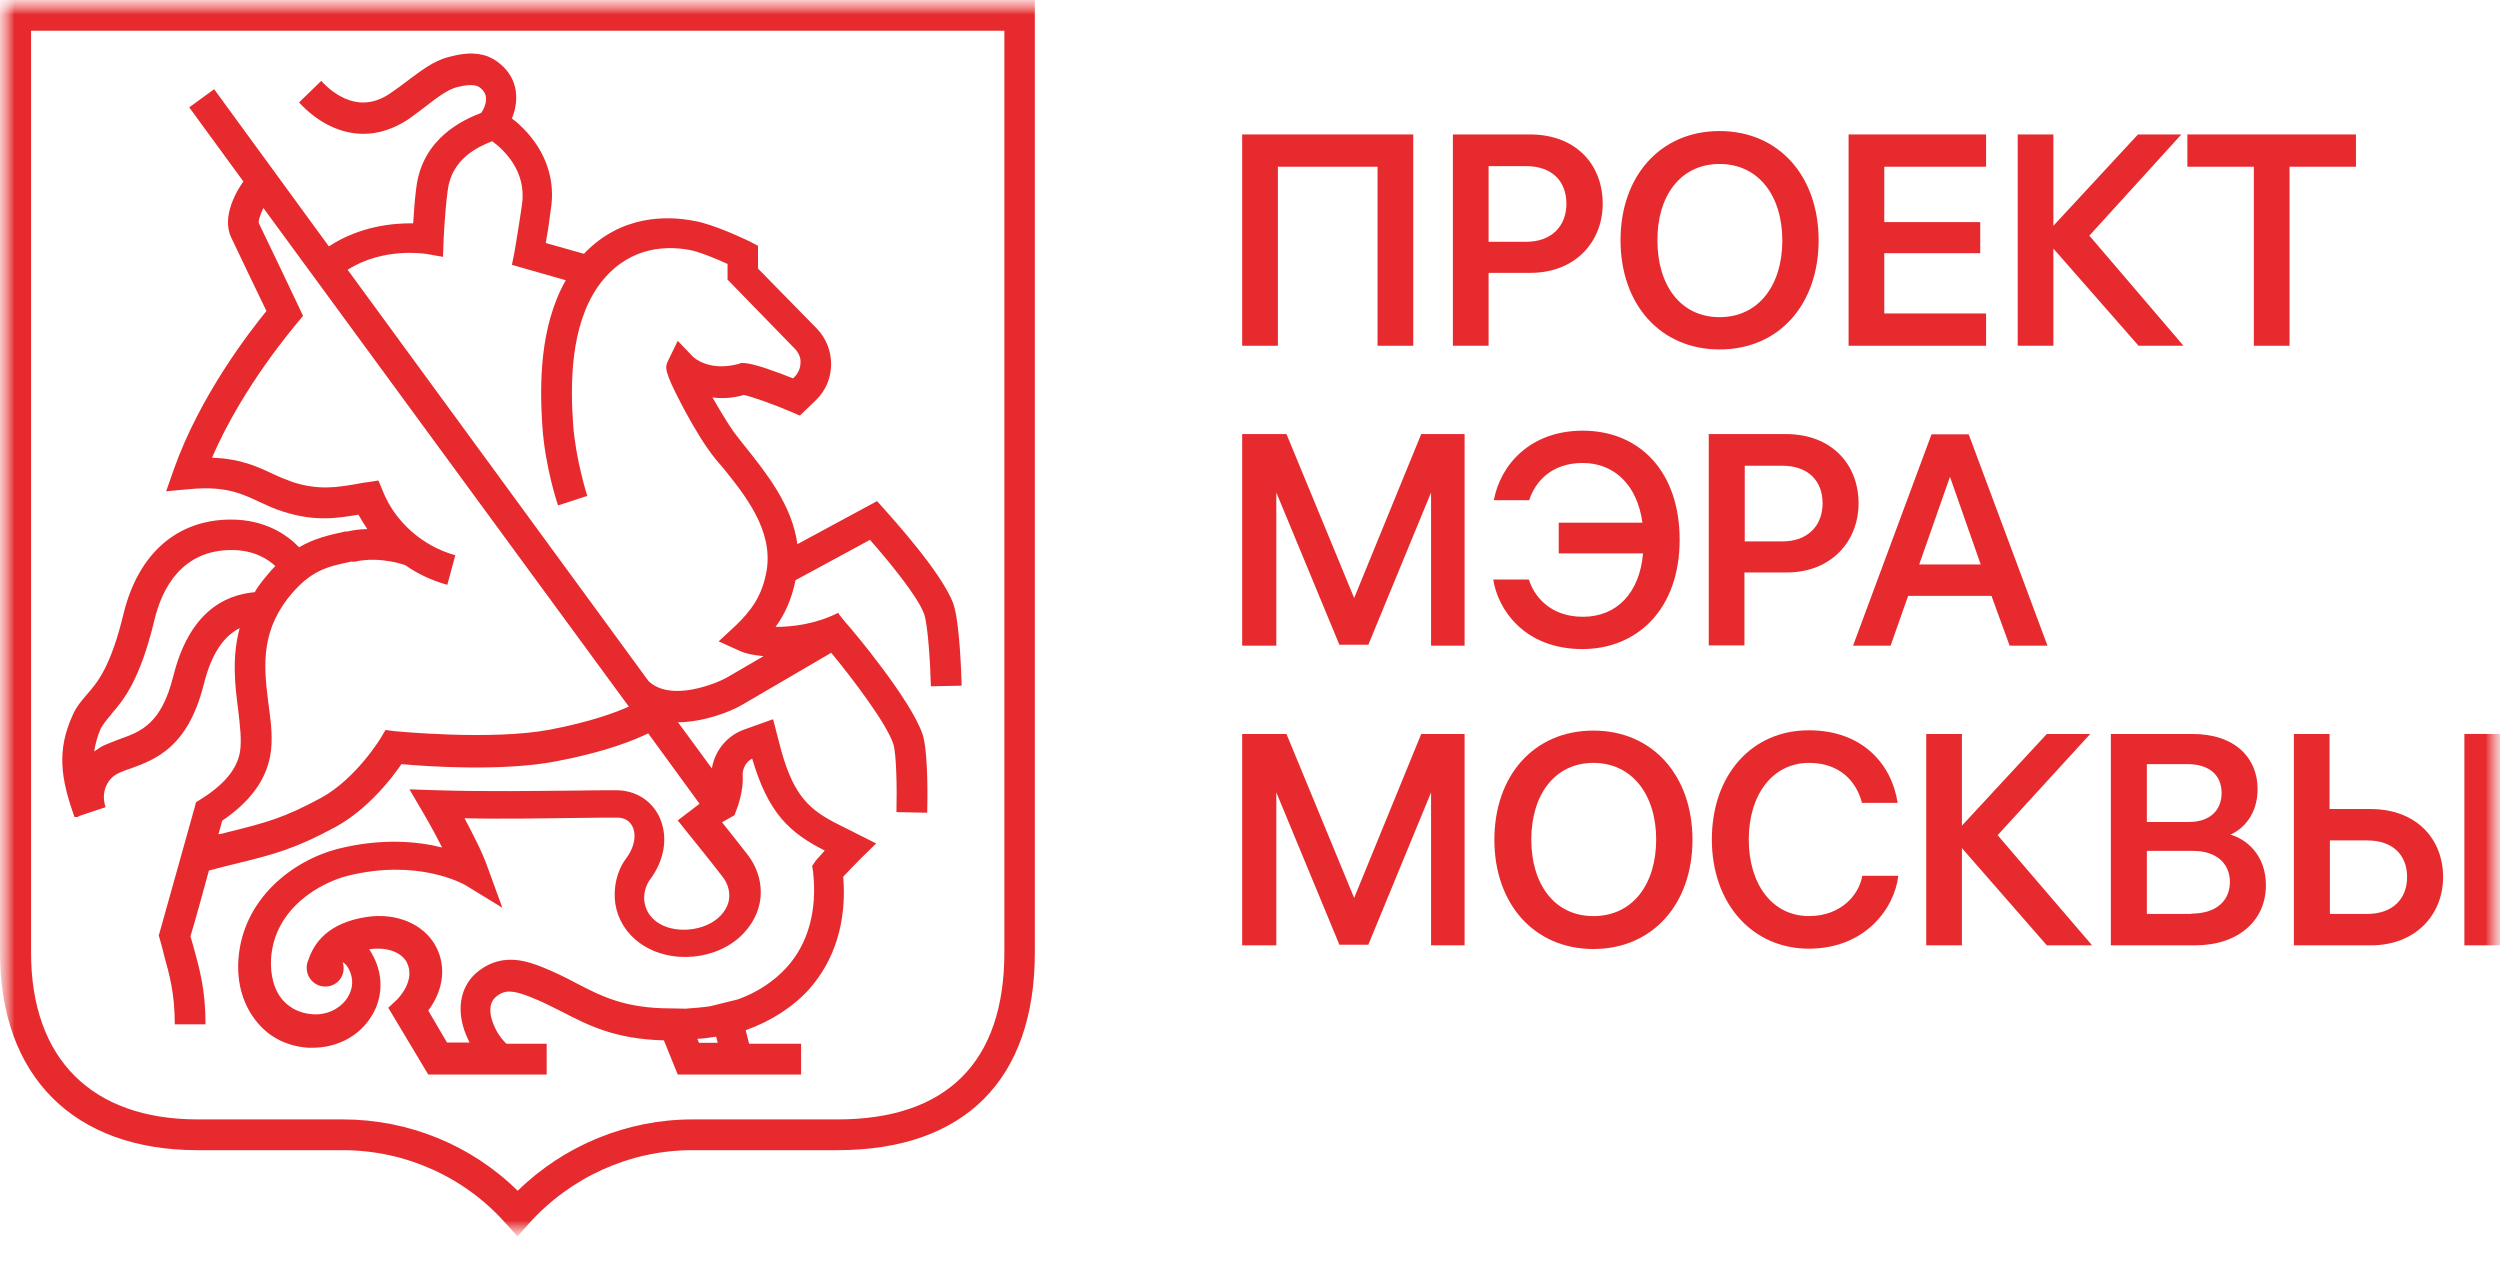 <svg width="85" height="43" viewBox="0 0 85 43" fill="none" xmlns="http://www.w3.org/2000/svg">
<mask id="mask0_3100_4113" style="mask-type:luminance" maskUnits="userSpaceOnUse" x="0" y="0" width="85" height="43">
<path d="M85 0H0V42.035H85V0Z" fill="white"/>
</mask>
<g mask="url(#mask0_3100_4113)">
<path d="M43.448 5.669H46.836V11.756H48.05V4.571H42.234V11.756H43.448V5.669Z" fill="#E62A2D"/>
<mask id="mask1_3100_4113" style="mask-type:luminance" maskUnits="userSpaceOnUse" x="0" y="0" width="85" height="43">
<path d="M85 0H0V42.035H85V0Z" fill="white"/>
</mask>
<g mask="url(#mask1_3100_4113)">
<path d="M58.465 11.881C60.495 11.881 61.833 10.344 61.833 8.168C61.833 5.993 60.484 4.456 58.465 4.456C56.447 4.456 55.098 5.993 55.098 8.168C55.098 10.344 56.447 11.881 58.465 11.881ZM58.465 5.575C59.794 5.575 60.599 6.662 60.599 8.179C60.599 9.696 59.794 10.783 58.465 10.783C57.137 10.783 56.353 9.696 56.353 8.179C56.342 6.662 57.137 5.575 58.465 5.575Z" fill="#E62A2D"/>
<path d="M46.041 30.53L43.74 24.955H42.234V32.141H43.395V26.942L45.539 32.12H46.523L48.656 26.942V32.141H49.796V24.955H48.322L46.041 30.53Z" fill="#E62A2D"/>
<path d="M69.815 8.451L72.712 11.756H74.239L71.038 8.012L74.166 4.571H72.691L69.815 7.677V4.571H68.602V11.756H69.815V8.451Z" fill="#E62A2D"/>
<path d="M67.527 10.658H64.065V8.608H67.328V7.551H64.065V5.669H67.527V4.571H62.852V11.756H67.527V10.658Z" fill="#E62A2D"/>
<path d="M59.321 19.464H60.744C62.26 19.464 63.191 18.408 63.191 17.111C63.191 15.814 62.302 14.758 60.712 14.758H58.098V21.943H59.311V19.464H59.321ZM59.321 15.835H60.597C61.486 15.835 61.968 16.358 61.968 17.111C61.968 17.864 61.476 18.408 60.597 18.408H59.321V15.835Z" fill="#E62A2D"/>
<path d="M80.103 4.571H74.371V5.669H76.63V11.756H77.844V5.669H80.103V4.571Z" fill="#E62A2D"/>
<path d="M75.817 28.386C76.277 28.187 76.758 27.685 76.758 26.827C76.758 25.782 76.005 24.955 74.541 24.955H71.769V32.141H74.635C76.11 32.141 77.041 31.293 77.041 30.101C77.041 29.045 76.351 28.522 75.828 28.375M72.993 25.98H74.374C75.106 25.98 75.535 26.346 75.535 26.963C75.535 27.507 75.179 27.947 74.426 27.947H72.993V25.991V25.98ZM74.51 31.074H72.993V28.93H74.562C75.336 28.93 75.817 29.337 75.817 29.996C75.807 30.687 75.284 31.063 74.51 31.063" fill="#E62A2D"/>
<path d="M71.067 24.955H69.592L66.705 28.072V24.955H65.492V32.141H66.705V28.835L69.592 32.141H71.13L67.919 28.396L71.067 24.955Z" fill="#E62A2D"/>
<path d="M85.002 24.955H83.789V32.141H85.002V24.955Z" fill="#E62A2D"/>
<path d="M46.041 20.332L43.74 14.758H42.234V21.953H43.395V16.745L45.539 21.922H46.523L48.656 16.745V21.953H49.796V14.758H48.322L46.041 20.332Z" fill="#E62A2D"/>
<path d="M68.338 21.953H69.614L66.936 14.768H65.671L63.004 21.953H64.28L64.876 20.259H67.71L68.328 21.953H68.338ZM65.253 19.192L66.299 16.211L67.344 19.192H65.253Z" fill="#E62A2D"/>
<path d="M80.586 27.507H79.205V24.955H77.992V32.141H80.617C82.124 32.141 83.065 31.105 83.065 29.819C83.065 28.532 82.165 27.507 80.597 27.507M80.481 31.074H79.216V28.574H80.481C81.339 28.574 81.841 29.055 81.841 29.819C81.841 30.582 81.329 31.074 80.481 31.074Z" fill="#E62A2D"/>
<path d="M54.492 6.924C54.492 5.616 53.603 4.571 52.013 4.571H49.398V11.756H50.612V9.277H52.034C53.561 9.277 54.492 8.221 54.492 6.924ZM50.612 8.221V5.648H51.888C52.777 5.648 53.258 6.171 53.258 6.924C53.258 7.677 52.766 8.221 51.888 8.221H50.612Z" fill="#E62A2D"/>
<path d="M61.508 31.147C60.253 31.147 59.458 30.059 59.458 28.543C59.458 27.026 60.264 25.938 61.508 25.938C62.554 25.938 63.119 26.566 63.307 27.298H64.52C64.311 25.949 63.297 24.83 61.498 24.83C59.552 24.83 58.203 26.357 58.203 28.543C58.203 30.728 59.584 32.255 61.498 32.255C63.412 32.255 64.416 30.885 64.541 29.777H63.318C63.213 30.394 62.627 31.147 61.498 31.147" fill="#E62A2D"/>
<path d="M53.813 20.97C52.673 20.97 52.14 20.228 51.983 19.705H50.77C50.926 20.709 51.815 22.068 53.803 22.068C55.685 22.068 57.108 20.688 57.108 18.355C57.108 16.023 55.737 14.643 53.813 14.643C52.045 14.643 51.02 15.783 50.79 17.006H51.993C52.202 16.358 52.767 15.741 53.813 15.741C54.859 15.741 55.664 16.462 55.842 17.77H52.997V18.816H55.863C55.748 20.165 54.964 20.97 53.824 20.97" fill="#E62A2D"/>
<path d="M54.176 24.84C52.147 24.84 50.809 26.377 50.809 28.553C50.809 30.728 52.158 32.266 54.176 32.266C56.195 32.266 57.544 30.728 57.544 28.553C57.544 26.377 56.195 24.84 54.176 24.84ZM54.176 31.147C52.848 31.147 52.064 30.059 52.064 28.542C52.064 27.026 52.859 25.938 54.176 25.938C55.494 25.938 56.31 27.026 56.31 28.542C56.31 30.059 55.515 31.147 54.176 31.147Z" fill="#E62A2D"/>
<path d="M2.679 27.748L3.589 27.444C3.411 26.911 3.673 26.451 4.018 26.294C4.143 26.231 4.29 26.179 4.447 26.127C5.273 25.823 6.382 25.426 6.925 23.282C7.208 22.131 7.668 21.598 8.149 21.357C7.877 22.361 7.992 23.313 8.097 24.129C8.16 24.662 8.222 25.175 8.16 25.562C8.055 26.158 7.616 26.681 6.831 27.172L6.664 27.277L6.612 27.476C6.612 27.476 5.838 30.237 5.44 31.659L5.398 31.806L5.44 31.952C5.482 32.12 5.534 32.276 5.566 32.433C5.775 33.186 5.942 33.793 5.942 34.828H6.988C6.988 33.657 6.789 32.956 6.57 32.161C6.538 32.057 6.507 31.942 6.476 31.837C6.664 31.21 6.894 30.362 7.103 29.599C7.417 29.515 7.699 29.442 7.961 29.379C9.341 29.045 10.042 28.856 11.412 28.114C12.5 27.518 13.305 26.482 13.65 25.98C14.55 26.064 17.112 26.231 18.901 25.886C20.574 25.572 21.568 25.164 22.039 24.934L23.785 27.329L23.66 27.424L23.043 27.894L23.377 28.312C23.377 28.312 24.183 29.306 24.591 29.84C24.674 29.954 25.061 30.54 24.496 31.136C23.984 31.67 22.928 31.774 22.331 31.346C22.101 31.178 21.955 30.948 21.913 30.676C21.871 30.415 21.945 30.132 22.08 29.934C22.614 29.233 22.729 28.417 22.405 27.748C22.133 27.204 21.599 26.869 20.951 26.869C20.574 26.869 20.114 26.869 19.581 26.88C18.232 26.89 16.548 26.921 14.864 26.869L13.922 26.838L14.393 27.643C14.393 27.643 14.717 28.187 15.031 28.814C14.194 28.605 12.981 28.49 11.506 28.856C9.917 29.264 8.254 30.582 8.107 32.611C8.044 33.458 8.285 34.232 8.777 34.797C9.205 35.299 9.791 35.571 10.471 35.623H10.628C11.381 35.623 12.082 35.299 12.511 34.724C12.929 34.18 13.044 33.5 12.835 32.852C12.761 32.632 12.667 32.444 12.552 32.276C13.253 32.172 13.692 32.444 13.828 32.716C14.152 33.333 13.525 33.96 13.504 33.981L13.201 34.264L14.56 36.533H18.587V35.487H17.217C17.112 35.383 16.956 35.215 16.84 34.964C16.746 34.776 16.485 34.169 16.893 33.866C17.165 33.657 17.426 33.657 18.033 33.898C18.409 34.044 18.734 34.211 19.089 34.389C19.978 34.849 20.888 35.33 22.572 35.372L23.043 36.533H27.237V35.487H25.469L25.354 35.027C26.201 34.724 26.944 34.253 27.498 33.647C28.387 32.653 28.795 31.325 28.67 29.808C28.816 29.651 29.057 29.4 29.266 29.191L29.789 28.678L28.565 28.061C27.519 27.549 27.007 27.078 26.567 25.541L26.285 24.453L25.291 24.809C24.706 25.018 24.298 25.541 24.204 26.127L23.053 24.558C23.942 24.547 24.821 24.202 25.218 23.972C26.933 22.968 27.822 22.456 28.262 22.194C28.952 23.031 30.144 24.589 30.374 25.3C30.479 25.625 30.5 26.838 30.479 27.612L31.525 27.633C31.535 27.298 31.567 25.593 31.368 24.966C30.971 23.794 29.004 21.441 28.764 21.18L28.534 20.897L28.502 20.834C27.76 21.211 26.965 21.315 26.369 21.315C26.672 20.907 26.913 20.385 27.048 19.726L29.579 18.355C30.176 19.035 31.19 20.249 31.42 20.876C31.546 21.232 31.63 22.518 31.65 23.334L32.696 23.313C32.686 22.957 32.633 21.169 32.414 20.531C32.027 19.464 30.28 17.561 30.092 17.341L29.82 17.038L27.111 18.502C26.933 17.174 26.044 16.076 25.364 15.218C25.208 15.019 25.061 14.841 24.946 14.684C24.727 14.371 24.465 13.931 24.224 13.513C24.538 13.555 24.894 13.544 25.291 13.429C25.553 13.482 26.295 13.743 26.881 13.994L27.195 14.13L27.739 13.607C28.419 12.959 28.429 11.861 27.781 11.181L25.772 9.131V8.357L25.49 8.21C25.364 8.148 24.245 7.614 23.597 7.51C22.687 7.332 21.118 7.3 19.853 8.629L18.556 8.263C18.639 7.802 18.671 7.572 18.702 7.3L18.734 7.081C18.953 5.575 18.064 4.529 17.405 4.027C17.604 3.546 17.677 2.834 17.123 2.28C16.652 1.809 16.077 1.705 15.23 1.945C14.738 2.071 14.299 2.416 13.849 2.751C13.661 2.897 13.473 3.033 13.274 3.169C12.228 3.891 11.35 3.211 10.921 2.751L10.168 3.483C10.816 4.184 11.59 4.55 12.354 4.55C12.877 4.55 13.389 4.382 13.881 4.058C14.1 3.901 14.309 3.744 14.498 3.598C14.885 3.295 15.219 3.054 15.512 2.97C16.14 2.803 16.297 2.939 16.401 3.054C16.684 3.336 16.401 3.797 16.359 3.838C15.795 4.058 14.351 4.675 14.152 6.401C14.1 6.788 14.069 7.248 14.048 7.593C13.379 7.583 12.228 7.687 11.182 8.378L7.281 3.033L6.434 3.65L8.275 6.171C8.076 6.443 7.522 7.342 7.856 8.064C8.076 8.535 8.756 9.947 9.059 10.574C8.463 11.306 6.8 13.461 5.921 15.929L5.649 16.703L6.455 16.63C7.668 16.515 8.233 16.787 8.829 17.069C9.08 17.184 9.32 17.299 9.624 17.393C10.722 17.749 11.506 17.613 12.186 17.498C12.28 17.665 12.385 17.833 12.49 17.989C12.27 17.989 12.029 18.021 11.799 18.073H11.726C11.203 18.188 10.691 18.303 10.168 18.607C9.781 18.199 9.028 17.665 7.856 17.665C6.026 17.665 4.708 18.816 4.206 20.845C3.767 22.675 3.317 23.198 2.951 23.616C2.784 23.815 2.595 24.024 2.47 24.317C1.926 25.509 2.062 26.461 2.533 27.779H2.648L2.679 27.748ZM24.402 35.456H23.764L23.712 35.32C23.932 35.309 24.141 35.278 24.35 35.247L24.402 35.456ZM24.978 27.706L25.03 27.559C25.061 27.497 25.291 26.88 25.25 26.367C25.239 26.137 25.364 25.896 25.574 25.792C26.118 27.643 26.839 28.312 28.042 28.919C27.916 29.066 27.791 29.191 27.728 29.275L27.613 29.442L27.645 29.641C27.791 30.959 27.477 32.088 26.745 32.894C26.316 33.364 25.752 33.741 25.082 33.981L24.151 34.211C23.879 34.253 23.587 34.274 23.304 34.295L22.802 34.285C21.233 34.285 20.438 33.866 19.591 33.427C19.236 33.239 18.859 33.05 18.441 32.883C17.98 32.705 17.133 32.371 16.307 32.988C15.606 33.5 15.46 34.441 15.941 35.393C15.951 35.404 15.951 35.435 15.972 35.446H15.198L14.56 34.358C14.958 33.835 15.261 32.998 14.811 32.161C14.403 31.419 13.483 31.021 12.458 31.178C11.161 31.377 10.67 32.057 10.481 32.653C10.45 32.705 10.44 32.768 10.429 32.841V32.914C10.429 33.249 10.701 33.542 11.057 33.542C11.412 33.542 11.684 33.27 11.684 32.914C11.684 32.852 11.674 32.789 11.653 32.716C11.747 32.768 11.852 32.883 11.925 33.103C12.029 33.406 11.967 33.73 11.757 34.002C11.496 34.337 11.067 34.525 10.607 34.483C10.22 34.452 9.875 34.295 9.624 34.013C9.32 33.678 9.185 33.165 9.216 32.59C9.331 30.864 10.91 30.007 11.82 29.777C14.226 29.181 15.753 30.059 15.816 30.09L17.081 30.864L16.569 29.463C16.391 28.951 16.056 28.323 15.795 27.821C17.206 27.852 18.577 27.821 19.633 27.81C20.166 27.8 20.627 27.8 20.993 27.8C21.223 27.8 21.411 27.905 21.505 28.103C21.62 28.333 21.62 28.741 21.285 29.191C20.972 29.609 20.846 30.185 20.919 30.718C21.003 31.262 21.296 31.733 21.756 32.067C22.792 32.81 24.413 32.653 25.281 31.733C26.107 30.854 25.961 29.787 25.448 29.097C25.197 28.773 24.821 28.302 24.549 27.957L24.957 27.727L24.978 27.706ZM14.477 8.629L15.062 8.733L15.083 8.137C15.083 8.137 15.125 7.196 15.219 6.495C15.345 5.397 16.255 4.989 16.736 4.801C17.102 5.073 17.907 5.794 17.75 6.934L17.719 7.154C17.667 7.489 17.625 7.782 17.499 8.535L17.405 9.005L19.236 9.528C18.336 11.118 18.347 13.105 18.441 14.507C18.535 15.877 18.953 17.132 18.974 17.184L19.968 16.86C19.968 16.86 19.581 15.668 19.487 14.444C19.392 13.084 19.382 11.107 20.334 9.737C21.265 8.43 22.53 8.336 23.419 8.493C23.743 8.545 24.35 8.796 24.737 8.974V9.507L27.038 11.871C27.153 11.996 27.237 12.174 27.216 12.342C27.216 12.519 27.132 12.697 27.017 12.812L26.965 12.865C26.431 12.655 25.637 12.352 25.27 12.342H25.197L25.113 12.373C24.11 12.645 23.576 12.153 23.555 12.122L23.043 11.589L22.718 12.258C22.603 12.488 22.582 12.614 23.158 13.722C23.315 14.025 23.723 14.779 24.089 15.291C24.214 15.469 24.371 15.668 24.549 15.866C25.333 16.828 26.295 18.031 26.065 19.401C25.919 20.259 25.532 20.772 25.009 21.274L24.434 21.807L25.155 22.131C25.323 22.215 25.616 22.278 25.961 22.309C25.605 22.518 25.187 22.759 24.706 23.041C24.35 23.24 22.802 23.878 22.049 23.156L11.82 9.173C13.023 8.399 14.445 8.629 14.456 8.629M11.977 19.098H12.061C12.918 18.899 13.776 19.213 13.776 19.213C14.205 19.517 14.707 19.747 15.209 19.883L15.481 18.878C14.372 18.575 13.431 17.738 13.023 16.713L12.866 16.337L12.458 16.4C12.343 16.41 12.207 16.442 12.092 16.462C11.454 16.567 10.848 16.672 9.979 16.4C9.749 16.316 9.53 16.232 9.31 16.128C8.777 15.877 8.191 15.594 7.208 15.563C8.275 13.084 10.073 11.034 10.084 11.003L10.304 10.741L10.157 10.428C10.157 10.428 9.111 8.221 8.808 7.604C8.766 7.541 8.839 7.321 8.954 7.07L21.38 24.024C20.94 24.223 20.072 24.547 18.692 24.809C16.704 25.185 13.452 24.861 13.431 24.861L13.107 24.819L12.939 25.102C12.939 25.102 12.103 26.482 10.91 27.131C9.655 27.81 9.059 27.967 7.71 28.302C7.616 28.333 7.522 28.354 7.427 28.365C7.48 28.187 7.522 28.03 7.553 27.905C8.484 27.277 9.028 26.545 9.185 25.708C9.289 25.164 9.216 24.568 9.132 23.962C8.986 22.801 8.829 21.598 9.77 20.364C10.544 19.381 11.119 19.265 11.977 19.088M3.788 24.275C4.196 23.805 4.75 23.156 5.252 21.075C5.513 19.987 6.193 18.701 7.877 18.701C8.63 18.701 9.101 19.004 9.362 19.245C9.216 19.391 9.08 19.558 8.934 19.736C8.829 19.872 8.735 19.998 8.662 20.134C7.595 20.228 6.423 20.855 5.89 22.999C5.482 24.62 4.792 24.872 4.06 25.133C3.892 25.196 3.704 25.269 3.537 25.342C3.422 25.394 3.307 25.478 3.202 25.551C3.244 25.29 3.307 25.039 3.432 24.756C3.537 24.579 3.641 24.453 3.788 24.286" fill="#E62A2D"/>
<path d="M0 32.391C0 36.596 2.51 39.106 6.715 39.106H11.651C13.764 39.106 15.793 40.005 17.205 41.606L17.592 42.035L17.979 41.606C19.391 40.026 21.42 39.106 23.533 39.106H28.469C32.789 39.106 35.184 36.711 35.184 32.391V0H0V32.391ZM1.046 1.046H34.148V32.391C34.148 36.104 32.193 38.06 28.48 38.06H23.543C21.326 38.06 19.182 38.939 17.602 40.487C16.023 38.928 13.879 38.06 11.662 38.06H6.725C3.117 38.06 1.056 36 1.056 32.391V1.046H1.046Z" fill="#E62A2D"/>
</g>
</g>
</svg>
